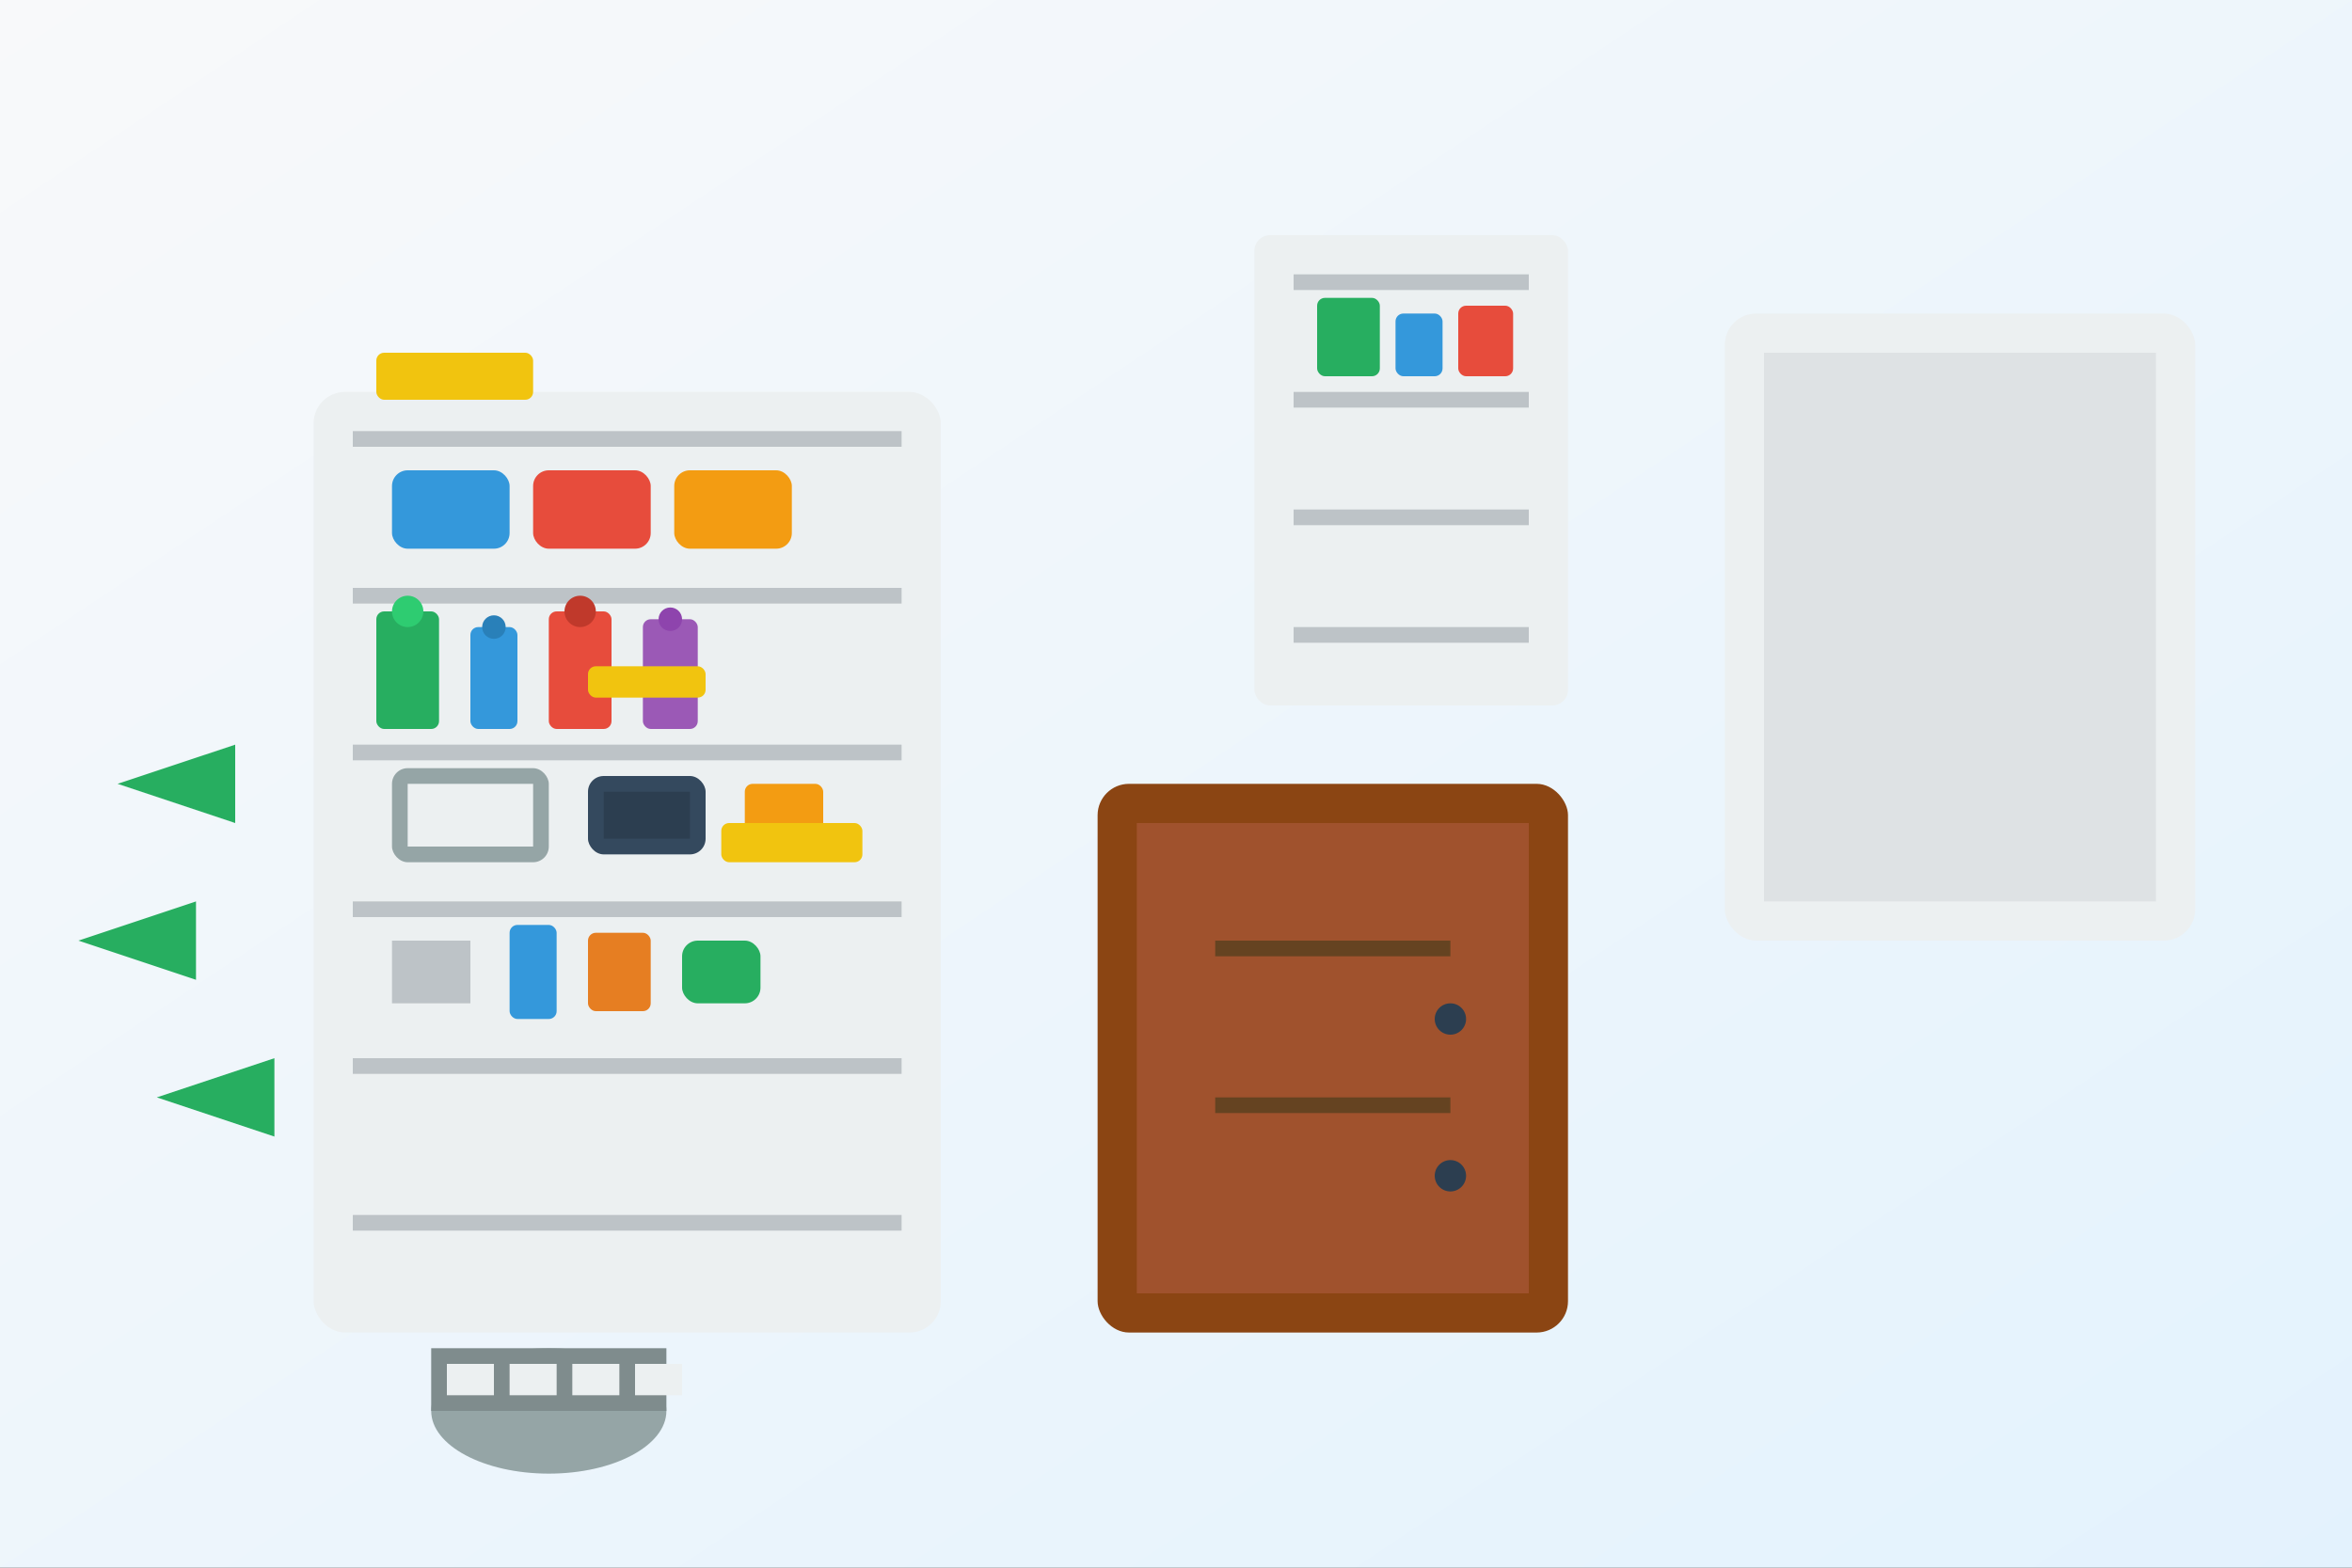 <svg width="300" height="200" viewBox="0 0 300 200" fill="none" xmlns="http://www.w3.org/2000/svg">
  <rect x="0" y="0" width="300" height="200" fill="#333333" stroke="none"/>
  <!-- Background -->
  <rect width="300" height="200" fill="url(#gradient2)"/>
  
  <!-- Organized bathroom shelving -->
  <rect x="40" y="50" width="80" height="120" rx="4" fill="#ecf0f1"/>
  <rect x="45" y="55" width="70" height="2" fill="#bdc3c7"/>
  <rect x="45" y="75" width="70" height="2" fill="#bdc3c7"/>
  <rect x="45" y="95" width="70" height="2" fill="#bdc3c7"/>
  <rect x="45" y="115" width="70" height="2" fill="#bdc3c7"/>
  <rect x="45" y="135" width="70" height="2" fill="#bdc3c7"/>
  <rect x="45" y="155" width="70" height="2" fill="#bdc3c7"/>
  
  <!-- Organized items on shelves -->
  <!-- Top shelf - towels -->
  <rect x="50" y="60" width="15" height="10" rx="2" fill="#3498db"/>
  <rect x="68" y="60" width="15" height="10" rx="2" fill="#e74c3c"/>
  <rect x="86" y="60" width="15" height="10" rx="2" fill="#f39c12"/>
  
  <!-- Second shelf - bottles -->
  <rect x="48" y="78" width="8" height="15" rx="1" fill="#27ae60"/>
  <circle cx="52" cy="78" r="2" fill="#2ecc71"/>
  <rect x="60" y="80" width="6" height="13" rx="1" fill="#3498db"/>
  <circle cx="63" cy="80" r="1.5" fill="#2980b9"/>
  <rect x="70" y="78" width="8" height="15" rx="1" fill="#e74c3c"/>
  <circle cx="74" cy="78" r="2" fill="#c0392b"/>
  <rect x="82" y="79" width="7" height="14" rx="1" fill="#9b59b6"/>
  <circle cx="85.5" cy="79" r="1.5" fill="#8e44ad"/>
  
  <!-- Third shelf - containers -->
  <rect x="50" y="98" width="20" height="12" rx="2" fill="#95a5a6"/>
  <rect x="52" y="100" width="16" height="8" fill="#ecf0f1"/>
  <rect x="75" y="99" width="15" height="10" rx="2" fill="#34495e"/>
  <rect x="77" y="101" width="11" height="6" fill="#2c3e50"/>
  <rect x="95" y="100" width="10" height="8" rx="1" fill="#f39c12"/>
  
  <!-- Fourth shelf - toiletries -->
  <ellipse cx="55" cy="125" rx="8" ry="5" fill="#ecf0f1"/>
  <rect x="50" y="120" width="10" height="8" fill="#bdc3c7"/>
  <rect x="65" y="118" width="6" height="12" rx="1" fill="#3498db"/>
  <rect x="75" y="119" width="8" height="10" rx="1" fill="#e67e22"/>
  <rect x="87" y="120" width="10" height="8" rx="2" fill="#27ae60"/>
  
  <!-- Bathroom cabinet -->
  <rect x="140" y="100" width="60" height="70" rx="4" fill="#8b4513"/>
  <rect x="145" y="105" width="50" height="60" fill="#a0522d"/>
  <rect x="155" y="120" width="30" height="2" fill="#654321"/>
  <rect x="155" y="140" width="30" height="2" fill="#654321"/>
  <circle cx="185" cy="130" r="2" fill="#2c3e50"/>
  <circle cx="185" cy="150" r="2" fill="#2c3e50"/>
  
  <!-- Mirror with organized items -->
  <rect x="220" y="40" width="60" height="80" rx="4" fill="#ecf0f1"/>
  <rect x="225" y="45" width="50" height="70" fill="#bdc3c7" opacity="0.3"/>
  
  <!-- Over-toilet storage -->
  <rect x="160" y="30" width="40" height="60" rx="2" fill="#ecf0f1"/>
  <rect x="165" y="35" width="30" height="2" fill="#bdc3c7"/>
  <rect x="165" y="50" width="30" height="2" fill="#bdc3c7"/>
  <rect x="165" y="65" width="30" height="2" fill="#bdc3c7"/>
  <rect x="165" y="80" width="30" height="2" fill="#bdc3c7"/>
  
  <!-- Items on over-toilet storage -->
  <rect x="168" y="38" width="8" height="10" rx="1" fill="#27ae60"/>
  <rect x="178" y="40" width="6" height="8" rx="1" fill="#3498db"/>
  <rect x="186" y="39" width="7" height="9" rx="1" fill="#e74c3c"/>
  
  <!-- Organization baskets -->
  <ellipse cx="70" cy="180" rx="15" ry="8" fill="#95a5a6"/>
  <rect x="55" y="172" width="30" height="8" fill="#7f8c8d"/>
  <rect x="57" y="174" width="6" height="4" fill="#ecf0f1"/>
  <rect x="65" y="174" width="6" height="4" fill="#ecf0f1"/>
  <rect x="73" y="174" width="6" height="4" fill="#ecf0f1"/>
  <rect x="81" y="174" width="6" height="4" fill="#ecf0f1"/>
  
  <!-- Labels -->
  <rect x="48" y="45" width="20" height="6" rx="1" fill="#f1c40f"/>
  <rect x="75" y="85" width="15" height="4" rx="1" fill="#f1c40f"/>
  <rect x="92" y="105" width="18" height="5" rx="1" fill="#f1c40f"/>
  
  <!-- Organization arrows -->
  <path d="M15 100 L30 95 L30 105 Z" fill="#27ae60"/>
  <path d="M10 120 L25 115 L25 125 Z" fill="#27ae60"/>
  <path d="M20 140 L35 135 L35 145 Z" fill="#27ae60"/>
  
  <defs>
    <linearGradient id="gradient2" x1="0%" y1="0%" x2="100%" y2="100%">
      <stop offset="0%" style="stop-color:#f8f9fa;stop-opacity:1" />
      <stop offset="100%" style="stop-color:#e3f2fd;stop-opacity:1" />
    </linearGradient>
  </defs>
</svg>
